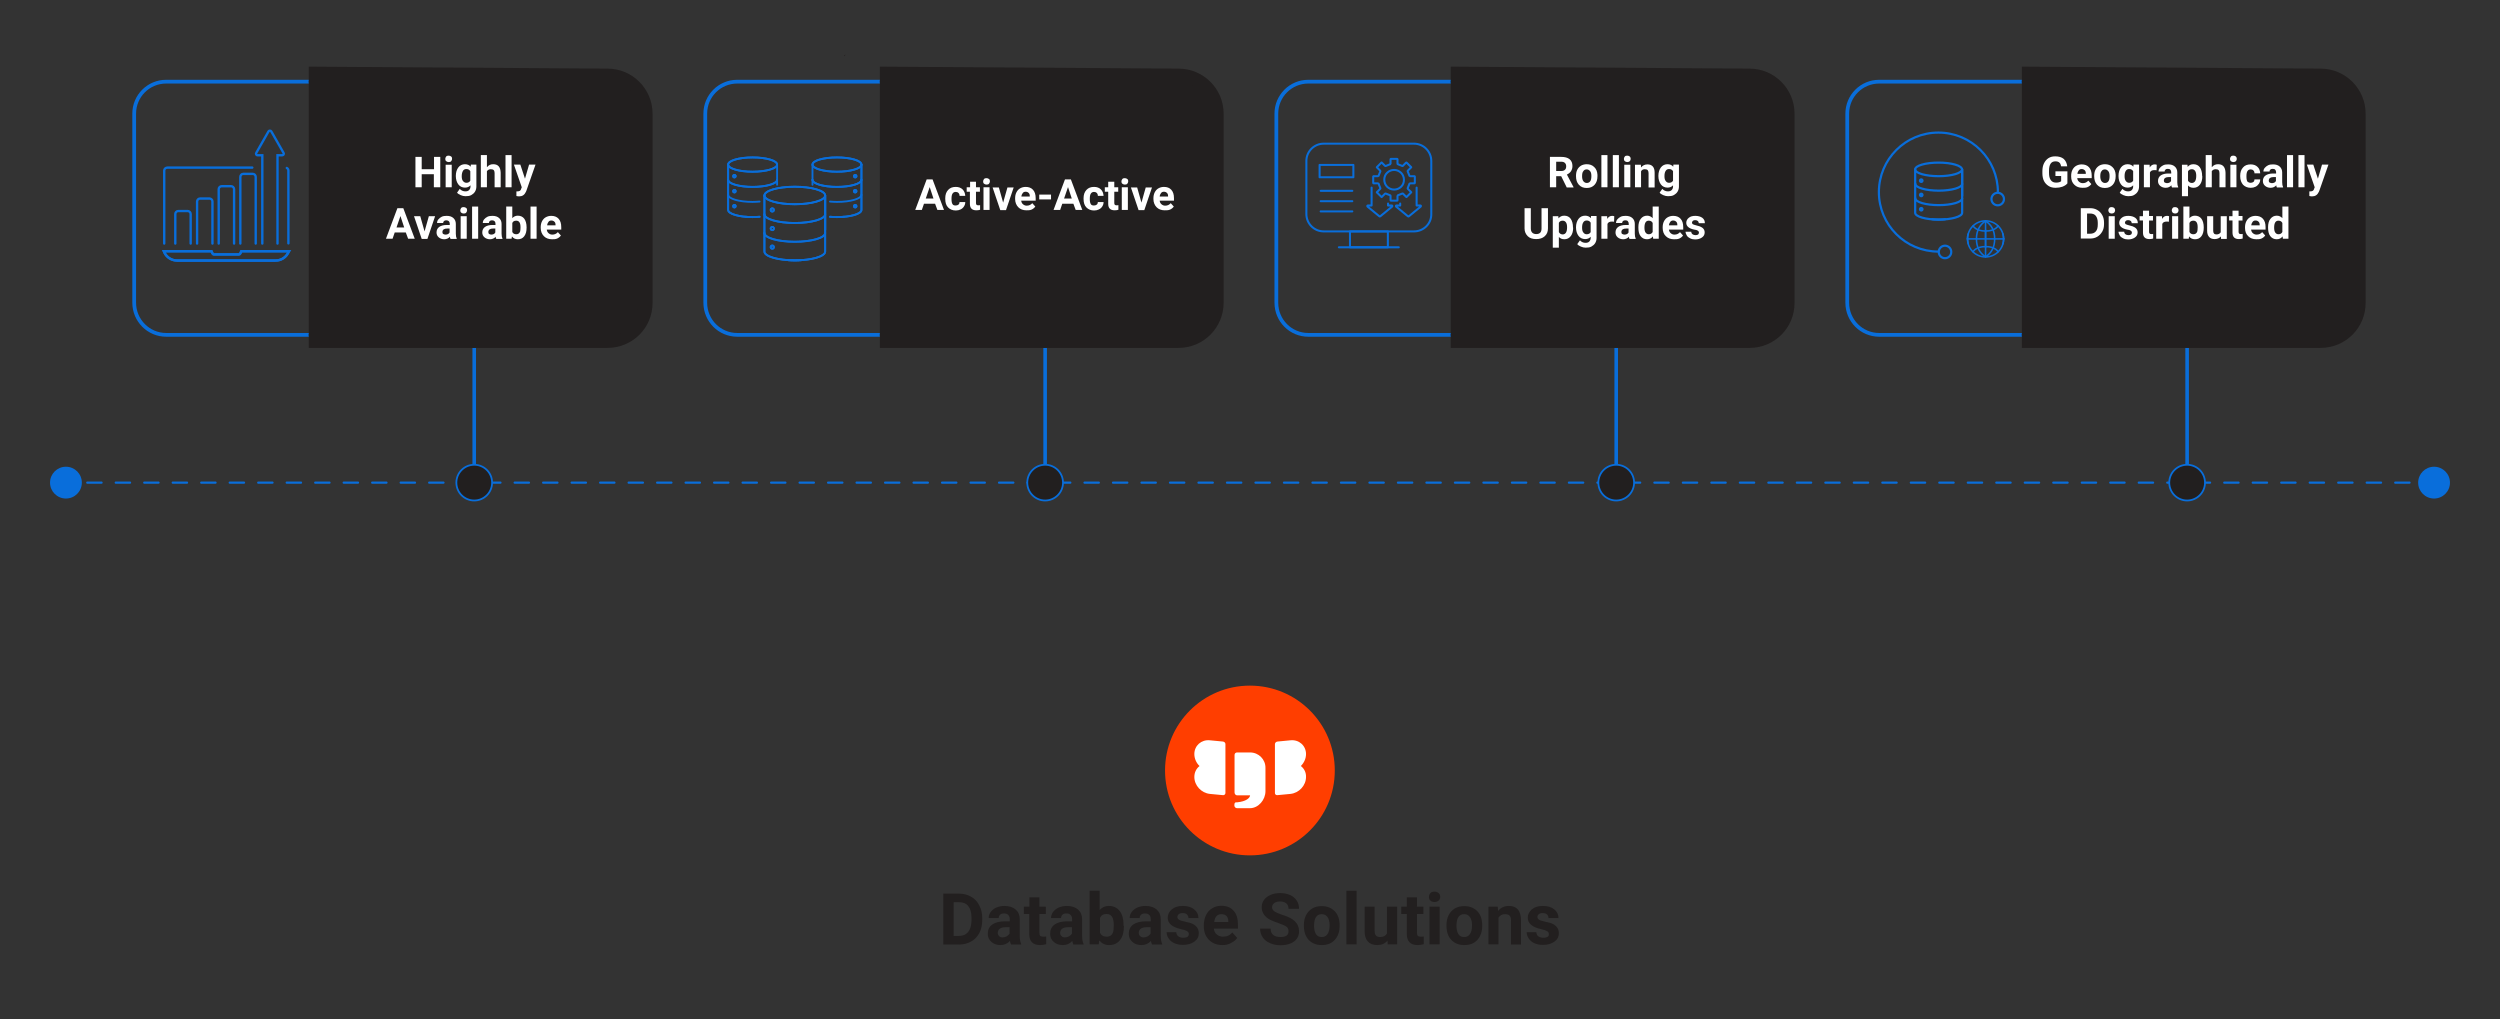 <?xml version="1.0" encoding="utf-8"?>
<!-- Generator: Adobe Illustrator 27.2.0, SVG Export Plug-In . SVG Version: 6.00 Build 0)  -->
<svg version="1.1" id="Layer_1" xmlns="http://www.w3.org/2000/svg" xmlns:xlink="http://www.w3.org/1999/xlink" x="0px" y="0px"
	 viewBox="0 0 1399.1 570.3" style="enable-background:new 0 0 1399.1 570.3;" xml:space="preserve">
<rect x="0" y="0" width="1399.1" height="570.3" fill="#333333" stroke="none"/>
<style type="text/css">
	.st0{fill:none;stroke:#096EDB;stroke-width:2;stroke-miterlimit:10;}
	.st1{fill:none;stroke:#096EDB;stroke-width:2.1;stroke-miterlimit:10;}
	.st2{fill:#221F1F;}
	
		.st3{fill:none;stroke:#096EDB;stroke-width:1.26;stroke-linecap:round;stroke-linejoin:round;stroke-miterlimit:10;stroke-dasharray:7.973,7.973;}
	.st4{fill:#096EDB;}
	.st5{fill:#FF3E00;}
	.st6{fill:#FFFFFF;}
	.st7{fill:#221F1F;stroke:#096EDB;stroke-miterlimit:10;}
	.st8{fill:none;stroke:#221F1F;stroke-width:1.05;stroke-miterlimit:10;}
	.st9{fill:none;stroke:#096EDB;stroke-width:1.14;stroke-linecap:round;stroke-linejoin:round;stroke-miterlimit:10;}
	.st10{fill:none;stroke:#096EDB;stroke-width:1.323;stroke-linecap:round;stroke-miterlimit:10;}
	.st11{fill:none;stroke:#096EDB;stroke-width:1.234;stroke-linecap:round;stroke-linejoin:round;stroke-miterlimit:10;}
	.st12{fill:none;stroke:#096EDB;stroke-width:0.877;stroke-linecap:round;stroke-linejoin:round;stroke-miterlimit:10;}
	.st13{fill:none;stroke:#096EDB;stroke-width:1.051;stroke-linecap:round;stroke-linejoin:round;stroke-miterlimit:10;}
	.st14{fill:none;stroke:#221F1F;stroke-miterlimit:10;}
</style>
<g>
	<line class="st0" x1="265.4" y1="266.3" x2="265.4" y2="194.7"/>
	<line class="st0" x1="584.9" y1="266.3" x2="584.9" y2="194.7"/>
	<line class="st0" x1="904.5" y1="266.3" x2="904.5" y2="194.7"/>
	<line class="st0" x1="1224" y1="266.3" x2="1224" y2="194.7"/>
	<path class="st1" d="M732.2,187.4h247c9.9,0,17.9-8,17.9-17.9V63.6c0-9.9-8-17.9-17.9-17.9h-247c-9.9,0-17.9,8-17.9,17.9v105.8
		C714.3,179.4,722.3,187.4,732.2,187.4z"/>
	<path class="st1" d="M93,187.4h247c9.9,0,17.9-8,17.9-17.9V63.6c0-9.9-8-17.9-17.9-17.9H93c-9.9,0-17.9,8-17.9,17.9v105.8
		C75.1,179.4,83.2,187.4,93,187.4z"/>
	<path class="st1" d="M1051.7,187.4h247c9.9,0,17.9-8,17.9-17.9V63.6c0-9.9-8-17.9-17.9-17.9h-247c-9.9,0-17.9,8-17.9,17.9v105.8
		C1033.8,179.4,1041.8,187.4,1051.7,187.4z"/>
	<path class="st1" d="M412.6,187.4h247c9.9,0,17.9-8,17.9-17.9V63.6c0-9.9-8-17.9-17.9-17.9h-247c-9.9,0-17.9,8-17.9,17.9v105.8
		C394.7,179.4,402.7,187.4,412.6,187.4z"/>
	<g>
		<path class="st2" d="M527.9,528.5v-28.4h8.8c2.5,0,4.7,0.6,6.7,1.7c2,1.1,3.5,2.7,4.6,4.8c1.1,2.1,1.7,4.4,1.7,7.1v1.3
			c0,2.6-0.5,5-1.6,7.1c-1.1,2.1-2.6,3.7-4.6,4.8c-2,1.1-4.2,1.7-6.7,1.7H527.9z M533.7,504.8v19h2.8c2.3,0,4-0.7,5.3-2.2
			c1.2-1.5,1.8-3.6,1.9-6.4v-1.5c0-2.9-0.6-5.1-1.8-6.6c-1.2-1.5-2.9-2.2-5.3-2.2H533.7z"/>
		<path class="st2" d="M565.8,528.5c-0.3-0.5-0.4-1.1-0.6-1.9c-1.4,1.5-3.1,2.3-5.3,2.3c-2.1,0-3.8-0.6-5.1-1.8
			c-1.4-1.2-2-2.7-2-4.5c0-2.2,0.8-4,2.5-5.2c1.7-1.2,4.1-1.8,7.2-1.8h2.6v-1.2c0-1-0.3-1.8-0.8-2.3c-0.5-0.6-1.3-0.9-2.4-0.9
			c-1,0-1.7,0.2-2.2,0.7c-0.5,0.5-0.8,1.1-0.8,1.9h-5.6c0-1.2,0.4-2.4,1.1-3.4c0.8-1,1.8-1.9,3.2-2.5c1.4-0.6,2.9-0.9,4.6-0.9
			c2.6,0,4.7,0.7,6.2,2c1.5,1.3,2.3,3.1,2.3,5.5v9.2c0,2,0.3,3.5,0.8,4.6v0.3H565.8z M561.1,524.6c0.8,0,1.6-0.2,2.3-0.6
			s1.2-0.9,1.6-1.5v-3.6h-2.1c-2.8,0-4.3,1-4.5,2.9l0,0.3c0,0.7,0.2,1.3,0.7,1.7C559.5,524.4,560.2,524.6,561.1,524.6z"/>
		<path class="st2" d="M581.7,502.2v5.2h3.6v4.1h-3.6v10.5c0,0.8,0.1,1.3,0.4,1.7c0.3,0.3,0.9,0.5,1.7,0.5c0.6,0,1.2,0,1.7-0.1v4.3
			c-1.1,0.3-2.2,0.5-3.4,0.5c-4,0-6-2-6.1-6v-11.4H573v-4.1h3.1v-5.2H581.7z"/>
		<path class="st2" d="M600.7,528.5c-0.3-0.5-0.4-1.1-0.6-1.9c-1.4,1.5-3.1,2.3-5.3,2.3c-2.1,0-3.8-0.6-5.1-1.8
			c-1.4-1.2-2-2.7-2-4.5c0-2.2,0.8-4,2.5-5.2c1.7-1.2,4.1-1.8,7.2-1.8h2.6v-1.2c0-1-0.3-1.8-0.8-2.3c-0.5-0.6-1.3-0.9-2.4-0.9
			c-1,0-1.7,0.2-2.2,0.7c-0.5,0.5-0.8,1.1-0.8,1.9h-5.6c0-1.2,0.4-2.4,1.1-3.4c0.8-1,1.8-1.9,3.2-2.5c1.4-0.6,2.9-0.9,4.6-0.9
			c2.6,0,4.7,0.7,6.2,2c1.5,1.3,2.3,3.1,2.3,5.5v9.2c0,2,0.3,3.5,0.8,4.6v0.3H600.7z M596,524.6c0.8,0,1.6-0.2,2.3-0.6
			s1.2-0.9,1.6-1.5v-3.6h-2.1c-2.8,0-4.3,1-4.5,2.9l0,0.3c0,0.7,0.2,1.3,0.7,1.7C594.5,524.4,595.2,524.6,596,524.6z"/>
		<path class="st2" d="M629,518.2c0,3.4-0.7,6-2.2,7.9s-3.5,2.8-6.1,2.8c-2.3,0-4.1-0.9-5.5-2.6l-0.3,2.2h-5.1v-30h5.6v10.8
			c1.3-1.5,3-2.3,5.1-2.3c2.6,0,4.6,0.9,6.1,2.8s2.2,4.6,2.2,8V518.2z M623.3,517.7c0-2.1-0.3-3.7-1-4.7c-0.7-1-1.7-1.5-3-1.5
			c-1.8,0-3,0.7-3.7,2.2v8.3c0.7,1.5,1.9,2.2,3.8,2.2c1.8,0,3-0.9,3.6-2.7C623.2,520.8,623.3,519.5,623.3,517.7z"/>
		<path class="st2" d="M644.7,528.5c-0.3-0.5-0.4-1.1-0.6-1.9c-1.4,1.5-3.1,2.3-5.3,2.3c-2.1,0-3.8-0.6-5.1-1.8
			c-1.4-1.2-2-2.7-2-4.5c0-2.2,0.8-4,2.5-5.2c1.7-1.2,4.1-1.8,7.2-1.8h2.6v-1.2c0-1-0.3-1.8-0.8-2.3c-0.5-0.6-1.3-0.9-2.4-0.9
			c-1,0-1.7,0.2-2.2,0.7c-0.5,0.5-0.8,1.1-0.8,1.9h-5.6c0-1.2,0.4-2.4,1.1-3.4c0.8-1,1.8-1.9,3.2-2.5c1.4-0.6,2.9-0.9,4.6-0.9
			c2.6,0,4.7,0.7,6.2,2c1.5,1.3,2.3,3.1,2.3,5.5v9.2c0,2,0.3,3.5,0.8,4.6v0.3H644.7z M640,524.6c0.8,0,1.6-0.2,2.3-0.6
			s1.2-0.9,1.6-1.5v-3.6h-2.1c-2.8,0-4.3,1-4.5,2.9l0,0.3c0,0.7,0.2,1.3,0.7,1.7C638.5,524.4,639.1,524.6,640,524.6z"/>
		<path class="st2" d="M665.3,522.7c0-0.7-0.3-1.2-1-1.6c-0.7-0.4-1.8-0.8-3.3-1.1c-5-1.1-7.5-3.2-7.5-6.4c0-1.9,0.8-3.4,2.3-4.7
			c1.6-1.3,3.6-1.9,6.1-1.9c2.7,0,4.8,0.6,6.4,1.9c1.6,1.3,2.4,2.9,2.4,4.9h-5.6c0-0.8-0.3-1.5-0.8-2c-0.5-0.5-1.3-0.8-2.4-0.8
			c-1,0-1.7,0.2-2.2,0.6c-0.5,0.4-0.8,1-0.8,1.6c0,0.6,0.3,1.1,0.9,1.5c0.6,0.4,1.6,0.7,3,1c1.4,0.3,2.6,0.6,3.6,0.9
			c3,1.1,4.5,3,4.5,5.7c0,1.9-0.8,3.5-2.5,4.7c-1.7,1.2-3.8,1.8-6.4,1.8c-1.8,0-3.3-0.3-4.7-0.9c-1.4-0.6-2.5-1.5-3.2-2.6
			c-0.8-1.1-1.2-2.3-1.2-3.6h5.4c0.1,1,0.4,1.8,1.1,2.3c0.7,0.5,1.6,0.8,2.8,0.8c1.1,0,1.9-0.2,2.5-0.6
			C665,523.9,665.3,523.4,665.3,522.7z"/>
		<path class="st2" d="M684.2,528.9c-3.1,0-5.6-0.9-7.6-2.9c-1.9-1.9-2.9-4.4-2.9-7.6v-0.5c0-2.1,0.4-4,1.2-5.7c0.8-1.7,2-3,3.5-3.9
			c1.5-0.9,3.2-1.4,5.1-1.4c2.9,0,5.2,0.9,6.8,2.7c1.7,1.8,2.5,4.4,2.5,7.8v2.3h-13.5c0.2,1.4,0.7,2.5,1.7,3.3
			c0.9,0.8,2.1,1.2,3.5,1.2c2.2,0,3.9-0.8,5.1-2.4l2.8,3.1c-0.8,1.2-2,2.1-3.4,2.8C687.5,528.6,685.9,528.9,684.2,528.9z
			 M683.5,511.6c-1.1,0-2,0.4-2.7,1.1c-0.7,0.8-1.1,1.8-1.3,3.3h7.9v-0.5c0-1.3-0.4-2.2-1-2.9C685.6,511.9,684.7,511.6,683.5,511.6z
			"/>
		<path class="st2" d="M721.1,521.1c0-1.1-0.4-2-1.2-2.5c-0.8-0.6-2.2-1.2-4.2-1.9c-2-0.7-3.6-1.3-4.8-1.9c-3.2-1.7-4.8-4.1-4.8-7.1
			c0-1.5,0.4-2.9,1.3-4.1c0.9-1.2,2.1-2.1,3.7-2.8c1.6-0.7,3.4-1,5.5-1c2,0,3.8,0.4,5.4,1.1c1.6,0.7,2.8,1.8,3.7,3.1
			c0.9,1.3,1.3,2.9,1.3,4.6h-5.9c0-1.3-0.4-2.3-1.2-3s-2-1.1-3.5-1.1c-1.4,0-2.5,0.3-3.3,0.9s-1.2,1.4-1.2,2.4
			c0,0.9,0.5,1.7,1.4,2.3s2.3,1.2,4.1,1.8c3.3,1,5.8,2.2,7.3,3.7s2.3,3.3,2.3,5.5c0,2.5-0.9,4.4-2.8,5.8c-1.9,1.4-4.4,2.1-7.5,2.1
			c-2.2,0-4.2-0.4-6-1.2s-3.2-1.9-4.1-3.3c-0.9-1.4-1.4-3-1.4-4.8h5.9c0,3.1,1.9,4.7,5.6,4.7c1.4,0,2.5-0.3,3.3-0.8
			S721.1,522.1,721.1,521.1z"/>
		<path class="st2" d="M729.7,517.8c0-2.1,0.4-4,1.2-5.6s2-2.9,3.5-3.8s3.3-1.3,5.3-1.3c2.9,0,5.2,0.9,7,2.6c1.8,1.7,2.8,4.1,3,7.1
			l0,1.4c0,3.2-0.9,5.8-2.7,7.8c-1.8,2-4.2,2.9-7.3,2.9s-5.5-1-7.3-2.9s-2.7-4.6-2.7-8V517.8z M735.4,518.2c0,2,0.4,3.5,1.1,4.6
			s1.8,1.6,3.2,1.6c1.4,0,2.4-0.5,3.2-1.6s1.2-2.7,1.2-5c0-2-0.4-3.5-1.2-4.6c-0.8-1.1-1.8-1.6-3.2-1.6c-1.4,0-2.4,0.5-3.2,1.6
			C735.8,514.2,735.4,515.9,735.4,518.2z"/>
		<path class="st2" d="M759.2,528.5h-5.7v-30h5.7V528.5z"/>
		<path class="st2" d="M776.5,526.4c-1.4,1.7-3.3,2.5-5.8,2.5c-2.3,0-4-0.7-5.2-2c-1.2-1.3-1.8-3.2-1.8-5.7v-13.8h5.6v13.7
			c0,2.2,1,3.3,3,3.3c1.9,0,3.2-0.7,3.9-2v-15h5.7v21.1h-5.3L776.5,526.4z"/>
		<path class="st2" d="M793,502.2v5.2h3.6v4.1H793v10.5c0,0.8,0.1,1.3,0.4,1.7c0.3,0.3,0.9,0.5,1.7,0.5c0.6,0,1.2,0,1.7-0.1v4.3
			c-1.1,0.3-2.2,0.5-3.4,0.5c-4,0-6-2-6.1-6v-11.4h-3.1v-4.1h3.1v-5.2H793z"/>
		<path class="st2" d="M799.7,501.9c0-0.8,0.3-1.5,0.8-2.1s1.3-0.8,2.3-0.8c1,0,1.7,0.3,2.3,0.8s0.9,1.2,0.9,2.1
			c0,0.9-0.3,1.6-0.9,2.1s-1.3,0.8-2.3,0.8s-1.7-0.3-2.3-0.8S799.7,502.8,799.7,501.9z M805.7,528.5H800v-21.1h5.7V528.5z"/>
		<path class="st2" d="M809.5,517.8c0-2.1,0.4-4,1.2-5.6s2-2.9,3.5-3.8s3.3-1.3,5.3-1.3c2.9,0,5.2,0.9,7,2.6c1.8,1.7,2.8,4.1,3,7.1
			l0,1.4c0,3.2-0.9,5.8-2.7,7.8c-1.8,2-4.2,2.9-7.3,2.9s-5.5-1-7.3-2.9s-2.7-4.6-2.7-8V517.8z M815.1,518.2c0,2,0.4,3.5,1.1,4.6
			s1.8,1.6,3.2,1.6c1.4,0,2.4-0.5,3.2-1.6s1.2-2.7,1.2-5c0-2-0.4-3.5-1.2-4.6c-0.8-1.1-1.8-1.6-3.2-1.6c-1.4,0-2.4,0.5-3.2,1.6
			C815.5,514.2,815.1,515.9,815.1,518.2z"/>
		<path class="st2" d="M838.2,507.4l0.2,2.4c1.5-1.9,3.5-2.8,6.1-2.8c2.2,0,3.9,0.7,5,2c1.1,1.3,1.7,3.3,1.7,5.9v13.7h-5.6V515
			c0-1.2-0.3-2.1-0.8-2.6c-0.5-0.5-1.4-0.8-2.6-0.8c-1.6,0-2.8,0.7-3.6,2v14.9h-5.6v-21.1H838.2z"/>
		<path class="st2" d="M866.8,522.7c0-0.7-0.3-1.2-1-1.6c-0.7-0.4-1.8-0.8-3.3-1.1c-5-1.1-7.5-3.2-7.5-6.4c0-1.9,0.8-3.4,2.3-4.7
			c1.6-1.3,3.6-1.9,6.1-1.9c2.7,0,4.8,0.6,6.4,1.9c1.6,1.3,2.4,2.9,2.4,4.9h-5.6c0-0.8-0.3-1.5-0.8-2s-1.3-0.8-2.4-0.8
			c-1,0-1.7,0.2-2.2,0.6s-0.8,1-0.8,1.6c0,0.6,0.3,1.1,0.9,1.5c0.6,0.4,1.6,0.7,3,1c1.4,0.3,2.6,0.6,3.6,0.9c3,1.1,4.5,3,4.5,5.7
			c0,1.9-0.8,3.5-2.5,4.7s-3.8,1.8-6.4,1.8c-1.8,0-3.3-0.3-4.7-0.9c-1.4-0.6-2.5-1.5-3.2-2.6c-0.8-1.1-1.2-2.3-1.2-3.6h5.4
			c0.1,1,0.4,1.8,1.1,2.3c0.7,0.5,1.6,0.8,2.8,0.8c1.1,0,1.9-0.2,2.5-0.6S866.8,523.4,866.8,522.7z"/>
	</g>
	<line class="st3" x1="32.9" y1="270.1" x2="1366.2" y2="270.1"/>
	<g>
		<circle class="st4" cx="36.9" cy="270.1" r="8.9"/>
		<circle class="st4" cx="36.9" cy="270.1" r="6.8"/>
	</g>
	<g>
		<circle class="st4" cx="1362.2" cy="270.1" r="8.9"/>
		<circle class="st4" cx="1362.2" cy="270.1" r="6.8"/>
	</g>
	<g>
		<circle class="st5" cx="699.5" cy="431.2" r="47.5"/>
		<path class="st6" d="M728,428.7c1.8-1.8,2.9-4.2,2.9-6.7c0-4.7-3.9-8.2-8.7-7.7l-7.3,0.7c-0.8,0.1-1.4,0.7-1.4,1.5v27.3
			c0,0.7,0.5,1.2,1.2,1.2c0.1,0,0.1,0,0.2,0l7.3-0.7c4.8-0.5,8.7-4.7,8.7-9.5l0,0C731,432.4,729.9,430.1,728,428.7z"/>
		<path class="st6" d="M684.4,415l-7.3-0.7c-4.8-0.5-8.7,3-8.7,7.7c0,2.5,1.1,5,2.9,6.7c-1.9,1.5-2.9,3.7-2.9,6.1l0,0
			c0,4.8,3.9,9,8.7,9.5l7.3,0.7c0.7,0.1,1.3-0.4,1.4-1.1c0-0.1,0-0.1,0-0.2v-27.3C685.8,415.7,685.2,415.1,684.4,415z"/>
		<path class="st6" d="M699.6,421.1h-7.3c-0.8,0-1.4,0.6-1.4,1.4l0,0v21c0,0.8,0.6,1.6,1.4,1.6h7.3c-0.1,1.5-2.2,3.4-7.1,3.9l-0.6,0
			c-0.3,0-1.1,0-1.1,1.4v0.4c0,0.8,0.6,1.4,1.4,1.5h7.3c4.8,0,8.7-4.7,8.7-9.5v-13C708.3,425,704.4,421.1,699.6,421.1
			C699.6,421.1,699.6,421.1,699.6,421.1z"/>
	</g>
	<circle class="st7" cx="904.5" cy="270.1" r="10"/>
	<circle class="st7" cx="584.9" cy="270.1" r="10"/>
	<circle class="st7" cx="265.4" cy="270.1" r="10"/>
	<path class="st2" d="M979.2,194.7H811.9V37.3l167.2,1.1c13.9,0,25.2,11.3,25.2,25.2v105.8C1004.4,183.4,993.1,194.7,979.2,194.7z"
		/>
	<path class="st8" d="M811.9,187.4h167.2c9.9,0,17.9-8,17.9-17.9V63.6c0-9.9-8-17.9-17.9-17.9H811.9"/>
	<g>
		<path class="st6" d="M873.7,98.6h-2.8v6.2h-3.5V87.8h6.3c2,0,3.6,0.4,4.7,1.3c1.1,0.9,1.6,2.2,1.6,3.8c0,1.2-0.3,2.1-0.8,2.9
			s-1.3,1.4-2.3,1.9l3.7,7v0.2h-3.8L873.7,98.6z M870.9,95.7h2.8c0.9,0,1.6-0.2,2.1-0.7c0.5-0.4,0.7-1.1,0.7-1.9
			c0-0.8-0.2-1.4-0.7-1.9s-1.2-0.7-2.1-0.7h-2.8V95.7z"/>
		<path class="st6" d="M882,98.4c0-1.3,0.2-2.4,0.7-3.4c0.5-1,1.2-1.7,2.1-2.3c0.9-0.5,2-0.8,3.2-0.8c1.7,0,3.1,0.5,4.2,1.6
			c1.1,1,1.7,2.5,1.8,4.3l0,0.9c0,1.9-0.5,3.5-1.6,4.7c-1.1,1.2-2.5,1.8-4.4,1.8s-3.3-0.6-4.4-1.8s-1.6-2.8-1.6-4.8V98.4z
			 M885.4,98.6c0,1.2,0.2,2.1,0.7,2.8c0.5,0.6,1.1,1,1.9,1c0.8,0,1.5-0.3,1.9-0.9c0.5-0.6,0.7-1.6,0.7-3c0-1.2-0.2-2.1-0.7-2.7
			c-0.5-0.6-1.1-1-1.9-1c-0.8,0-1.5,0.3-1.9,1C885.6,96.3,885.4,97.3,885.4,98.6z"/>
		<path class="st6" d="M899.6,104.8h-3.4v-18h3.4V104.8z"/>
		<path class="st6" d="M906,104.8h-3.4v-18h3.4V104.8z"/>
		<path class="st6" d="M908.8,88.9c0-0.5,0.2-0.9,0.5-1.3s0.8-0.5,1.4-0.5c0.6,0,1,0.2,1.4,0.5c0.3,0.3,0.5,0.7,0.5,1.3
			c0,0.5-0.2,0.9-0.5,1.3c-0.3,0.3-0.8,0.5-1.4,0.5c-0.6,0-1-0.2-1.4-0.5C908.9,89.8,908.8,89.4,908.8,88.9z M912.4,104.8H909V92.2
			h3.4V104.8z"/>
		<path class="st6" d="M918.3,92.2l0.1,1.5c0.9-1.1,2.1-1.7,3.6-1.7c1.3,0,2.3,0.4,3,1.2s1,2,1,3.5v8.2h-3.4v-8.1
			c0-0.7-0.2-1.2-0.5-1.6c-0.3-0.3-0.8-0.5-1.6-0.5c-1,0-1.7,0.4-2.1,1.2v8.9h-3.4V92.2H918.3z"/>
		<path class="st6" d="M928.1,98.4c0-1.9,0.5-3.5,1.4-4.7s2.2-1.8,3.7-1.8c1.4,0,2.5,0.5,3.2,1.4l0.1-1.2h3.1v12.3
			c0,1.1-0.3,2.1-0.8,2.9s-1.2,1.4-2.1,1.9s-2,0.6-3.2,0.6c-0.9,0-1.8-0.2-2.7-0.6c-0.9-0.4-1.6-0.8-2-1.4l1.5-2.1
			c0.8,0.9,1.9,1.4,3.1,1.4c0.9,0,1.6-0.2,2.1-0.7c0.5-0.5,0.8-1.2,0.8-2v-0.7c-0.8,0.9-1.8,1.3-3.1,1.3c-1.5,0-2.8-0.6-3.7-1.8
			c-0.9-1.2-1.4-2.8-1.4-4.7V98.4z M931.5,98.6c0,1.2,0.2,2.1,0.7,2.7c0.5,0.7,1.1,1,1.9,1c1,0,1.8-0.4,2.2-1.2v-5.3
			c-0.5-0.8-1.2-1.2-2.2-1.2c-0.8,0-1.5,0.3-1.9,1C931.7,96.3,931.5,97.3,931.5,98.6z"/>
		<path class="st6" d="M866.3,116.6v11.2c0,1.9-0.6,3.3-1.8,4.4c-1.2,1.1-2.8,1.6-4.8,1.6c-2,0-3.6-0.5-4.7-1.6s-1.8-2.5-1.8-4.3
			v-11.4h3.5v11.3c0,1.1,0.3,1.9,0.8,2.4c0.5,0.5,1.3,0.8,2.2,0.8c2,0,3-1,3-3.1v-11.4H866.3z"/>
		<path class="st6" d="M880.4,127.4c0,2-0.4,3.5-1.3,4.7c-0.9,1.2-2.1,1.8-3.6,1.8c-1.3,0-2.3-0.4-3.1-1.3v6H869V121h3.1l0.1,1.2
			c0.8-1,1.9-1.5,3.2-1.5c1.6,0,2.8,0.6,3.6,1.7s1.3,2.8,1.3,4.8V127.4z M877,127.2c0-1.2-0.2-2.1-0.6-2.7c-0.4-0.6-1-1-1.8-1
			c-1.1,0-1.8,0.4-2.2,1.2v5.2c0.4,0.8,1.2,1.3,2.2,1.3C876.2,131.1,877,129.8,877,127.2z"/>
		<path class="st6" d="M882,127.2c0-1.9,0.5-3.5,1.4-4.7s2.2-1.8,3.7-1.8c1.4,0,2.5,0.5,3.2,1.4l0.1-1.2h3.1v12.3
			c0,1.1-0.3,2.1-0.8,2.9s-1.2,1.4-2.1,1.9s-2,0.6-3.2,0.6c-0.9,0-1.8-0.2-2.7-0.6c-0.9-0.4-1.6-0.8-2-1.4l1.5-2.1
			c0.8,0.9,1.9,1.4,3.1,1.4c0.9,0,1.6-0.2,2.1-0.7c0.5-0.5,0.8-1.2,0.8-2v-0.7c-0.8,0.9-1.8,1.3-3.1,1.3c-1.5,0-2.8-0.6-3.7-1.8
			c-0.9-1.2-1.4-2.8-1.4-4.7V127.2z M885.4,127.4c0,1.2,0.2,2.1,0.7,2.7c0.5,0.7,1.1,1,1.9,1c1,0,1.8-0.4,2.2-1.2v-5.3
			c-0.5-0.8-1.2-1.2-2.2-1.2c-0.8,0-1.5,0.3-1.9,1C885.6,125.1,885.4,126.1,885.4,127.4z"/>
		<path class="st6" d="M903.3,124.1c-0.5-0.1-0.9-0.1-1.2-0.1c-1.3,0-2.1,0.4-2.5,1.3v8.3h-3.4V121h3.2l0.1,1.5
			c0.7-1.2,1.6-1.7,2.8-1.7c0.4,0,0.7,0.1,1.1,0.2L903.3,124.1z"/>
		<path class="st6" d="M911.9,133.6c-0.2-0.3-0.3-0.7-0.3-1.1c-0.8,0.9-1.9,1.4-3.2,1.4c-1.2,0-2.3-0.4-3.1-1.1
			c-0.8-0.7-1.2-1.6-1.2-2.7c0-1.3,0.5-2.4,1.5-3.1s2.4-1.1,4.3-1.1h1.6v-0.7c0-0.6-0.2-1.1-0.5-1.4c-0.3-0.4-0.8-0.5-1.4-0.5
			c-0.6,0-1,0.1-1.3,0.4c-0.3,0.3-0.5,0.6-0.5,1.1h-3.4c0-0.7,0.2-1.4,0.7-2c0.5-0.6,1.1-1.1,1.9-1.5c0.8-0.4,1.8-0.5,2.8-0.5
			c1.6,0,2.8,0.4,3.7,1.2c0.9,0.8,1.4,1.9,1.4,3.3v5.5c0,1.2,0.2,2.1,0.5,2.7v0.2H911.9z M909.1,131.3c0.5,0,1-0.1,1.4-0.3
			s0.7-0.5,0.9-0.9v-2.2h-1.3c-1.7,0-2.6,0.6-2.7,1.8l0,0.2c0,0.4,0.1,0.8,0.4,1C908.2,131.1,908.6,131.3,909.1,131.3z"/>
		<path class="st6" d="M916.9,127.2c0-2,0.4-3.6,1.3-4.7c0.9-1.2,2.1-1.8,3.6-1.8c1.2,0,2.3,0.5,3.1,1.4v-6.5h3.4v18h-3.1l-0.2-1.3
			c-0.8,1.1-1.9,1.6-3.3,1.6c-1.5,0-2.7-0.6-3.6-1.8S916.9,129.3,916.9,127.2z M920.3,127.4c0,1.2,0.2,2.1,0.6,2.7
			c0.4,0.6,1,1,1.8,1c1,0,1.8-0.4,2.2-1.3v-5c-0.4-0.9-1.2-1.3-2.2-1.3C921.1,123.5,920.3,124.8,920.3,127.4z"/>
		<path class="st6" d="M936.8,133.9c-1.9,0-3.4-0.6-4.5-1.7c-1.2-1.1-1.8-2.7-1.8-4.6v-0.3c0-1.3,0.2-2.4,0.7-3.4s1.2-1.8,2.1-2.3
			s1.9-0.8,3.1-0.8c1.7,0,3.1,0.5,4.1,1.6s1.5,2.6,1.5,4.7v1.4H934c0.1,0.8,0.4,1.5,1,2s1.2,0.8,2.1,0.8c1.3,0,2.3-0.5,3.1-1.4
			l1.7,1.9c-0.5,0.7-1.2,1.3-2.1,1.7S937.9,133.9,936.8,133.9z M936.4,123.4c-0.7,0-1.2,0.2-1.6,0.7c-0.4,0.5-0.7,1.1-0.8,2h4.7
			v-0.3c0-0.8-0.2-1.3-0.6-1.7C937.7,123.7,937.1,123.4,936.4,123.4z"/>
		<path class="st6" d="M950.8,130.1c0-0.4-0.2-0.7-0.6-1s-1.1-0.5-2-0.6c-3-0.6-4.5-1.9-4.5-3.8c0-1.1,0.5-2.1,1.4-2.8
			c0.9-0.8,2.2-1.1,3.7-1.1c1.6,0,2.9,0.4,3.9,1.1c1,0.8,1.4,1.7,1.4,3h-3.4c0-0.5-0.2-0.9-0.5-1.2c-0.3-0.3-0.8-0.5-1.5-0.5
			c-0.6,0-1,0.1-1.3,0.4c-0.3,0.3-0.5,0.6-0.5,1c0,0.4,0.2,0.7,0.5,0.9c0.4,0.2,1,0.4,1.8,0.6s1.6,0.4,2.1,0.6
			c1.8,0.7,2.7,1.8,2.7,3.4c0,1.2-0.5,2.1-1.5,2.8c-1,0.7-2.3,1.1-3.8,1.1c-1.1,0-2-0.2-2.8-0.6c-0.8-0.4-1.5-0.9-1.9-1.6
			s-0.7-1.4-0.7-2.1h3.2c0,0.6,0.3,1.1,0.7,1.4c0.4,0.3,1,0.5,1.7,0.5c0.6,0,1.1-0.1,1.5-0.4C950.7,130.8,950.8,130.5,950.8,130.1z"
			/>
	</g>
	<g>
		<path class="st9" d="M792.8,105V115h2.1c0.1,0,0.3,0.1,0.3,0.2c0,0.1,0,0.3-0.1,0.4l-6.7,5.5c-0.1,0.1-0.3,0.1-0.4,0l-6.7-5.5
			c-0.1-0.1-0.1-0.2-0.1-0.4c0-0.1,0.2-0.2,0.3-0.2h2.1v-1.1"/>
		<path class="st9" d="M776.8,113.9v1.1h2.1c0.1,0,0.3,0.1,0.3,0.2c0,0.1,0,0.3-0.1,0.4l-6.7,5.5c-0.1,0.1-0.3,0.1-0.4,0l-6.7-5.5
			c-0.1-0.1-0.1-0.2-0.1-0.4c0-0.1,0.2-0.2,0.3-0.2h2.1V105"/>
		<path class="st9" d="M784.9,92.9c0,0-0.1,0-0.1,0l-2.5-1c-0.1,0-0.2-0.2-0.2-0.3l0-2.5c0-0.1-0.1-0.2-0.2-0.2h-3.5
			c-0.1,0-0.2,0.1-0.2,0.2l0,2.5c0,0.1-0.1,0.2-0.2,0.3l-2.5,1c-0.1,0.1-0.3,0-0.4-0.1l-1.8-1.8c0,0-0.1-0.1-0.1-0.1c0,0,0,0,0,0
			c-0.1,0-0.1,0-0.1,0.1l-2.5,2.5c0,0-0.1,0.1-0.1,0.1c0,0.1,0,0.1,0.1,0.1l1.8,1.8c0.1,0.1,0.1,0.2,0.1,0.4l-1,2.5
			c-0.1,0.1-0.2,0.2-0.3,0.2c0,0,0,0,0,0l-2.5,0c-0.1,0-0.1,0-0.1,0.1c0,0-0.1,0.1-0.1,0.1v3.6c0,0.1,0,0.1,0.1,0.1
			c0,0,0.1,0.1,0.1,0.1c0,0,0,0,0,0l2.5,0c0,0,0,0,0,0c0.1,0,0.2,0.1,0.3,0.2l1,2.5c0.1,0.1,0,0.3-0.1,0.4l-1.8,1.8
			c0,0-0.1,0.1-0.1,0.1c0,0.1,0,0.1,0.1,0.1l2.5,2.5c0,0,0.1,0.1,0.1,0.1c0.1,0,0.1,0,0.1-0.1l1.8-1.8c0.1-0.1,0.2-0.1,0.4-0.1
			l2.5,1c0.1,0,0.2,0.2,0.2,0.3l0,2.5c0,0.1,0.1,0.2,0.2,0.2h3.5c0.1,0,0.2-0.1,0.2-0.2l0-2.5c0-0.1,0.1-0.2,0.2-0.3l2.5-1
			c0.1-0.1,0.3,0,0.4,0.1l1.8,1.8c0,0,0.1,0.1,0.1,0.1c0.1,0,0.1,0,0.1-0.1l2.5-2.5c0,0,0.1-0.1,0.1-0.1c0-0.1,0-0.1-0.1-0.1
			l-1.8-1.8c-0.1-0.1-0.1-0.2-0.1-0.4l1-2.5c0.1-0.1,0.2-0.2,0.3-0.2c0,0,0,0,0,0l2.5,0c0.1,0,0.1,0,0.1-0.1c0,0,0.1-0.1,0.1-0.1
			v-3.6c0-0.1,0-0.1-0.1-0.1c0,0-0.1-0.1-0.1-0.1l-2.5,0c0,0,0,0,0,0c-0.1,0-0.2-0.1-0.3-0.2l-1-2.5c-0.1-0.1,0-0.3,0.1-0.4l1.8-1.8
			c0,0,0.1-0.1,0.1-0.1c0-0.1,0-0.1-0.1-0.1l-2.5-2.5c-0.1-0.1-0.2-0.1-0.3,0l-1.8,1.8C785.1,92.9,785,92.9,784.9,92.9z
			 M768.6,102.9"/>
		<path class="st9" d="M780.2,106.1c1.5,0,2.9-0.6,3.9-1.6c1.1-1,1.6-2.4,1.6-3.9c0-1.5-0.6-2.9-1.6-3.9c-1.1-1-2.4-1.6-3.9-1.6
			c0,0,0,0,0,0c-1.5,0-2.9,0.6-3.9,1.6c-1.1,1-1.6,2.4-1.6,3.9c0,1.5,0.6,2.9,1.6,3.9C777.3,105.5,778.7,106.1,780.2,106.1
			C780.1,106.1,780.2,106.1,780.2,106.1z"/>
		<path class="st9" d="M791.3,129.5h-50.5c-5.4,0-9.7-4.4-9.7-9.7V90.1c0-5.4,4.4-9.7,9.7-9.7h50.5c5.4,0,9.7,4.4,9.7,9.7v29.7
			C801.1,125.2,796.7,129.5,791.3,129.5z"/>
		<rect x="755.5" y="129.5" class="st9" width="21.2" height="8.9"/>
		<line class="st9" x1="782.8" y1="138.4" x2="749.3" y2="138.4"/>
		<rect x="738.5" y="92.3" class="st9" width="18.9" height="6.9"/>
		<line class="st9" x1="739.1" y1="106.8" x2="756.8" y2="106.8"/>
		<line class="st9" x1="739.1" y1="112.6" x2="756.8" y2="112.6"/>
		<line class="st9" x1="739.1" y1="118.3" x2="756.8" y2="118.3"/>
	</g>
	<path class="st2" d="M340,194.7H172.8V37.3L340,38.4c13.9,0,25.2,11.3,25.2,25.2v105.8C365.3,183.4,354,194.7,340,194.7z"/>
	<path class="st8" d="M172.8,187.4H340c9.9,0,17.9-8,17.9-17.9V63.6c0-9.9-8-17.9-17.9-17.9H172.8"/>
	<g>
		<path class="st6" d="M246.3,104.8h-3.5v-7.3H236v7.3h-3.5V87.8h3.5v6.9h6.9v-6.9h3.5V104.8z"/>
		<path class="st6" d="M249.2,88.9c0-0.5,0.2-0.9,0.5-1.3s0.8-0.5,1.4-0.5c0.6,0,1,0.2,1.4,0.5s0.5,0.7,0.5,1.3
			c0,0.5-0.2,0.9-0.5,1.3s-0.8,0.5-1.4,0.5s-1-0.2-1.4-0.5S249.2,89.4,249.2,88.9z M252.8,104.8h-3.4V92.2h3.4V104.8z"/>
		<path class="st6" d="M255.1,98.4c0-1.9,0.5-3.5,1.4-4.7s2.2-1.8,3.7-1.8c1.4,0,2.5,0.5,3.2,1.4l0.1-1.2h3.1v12.3
			c0,1.1-0.3,2.1-0.8,2.9s-1.2,1.4-2.1,1.9s-2,0.6-3.2,0.6c-0.9,0-1.8-0.2-2.7-0.6s-1.6-0.8-2-1.4l1.5-2.1c0.8,0.9,1.9,1.4,3.1,1.4
			c0.9,0,1.6-0.2,2.1-0.7s0.8-1.2,0.8-2v-0.7c-0.8,0.9-1.8,1.3-3.1,1.3c-1.5,0-2.8-0.6-3.7-1.8s-1.4-2.8-1.4-4.7V98.4z M258.4,98.6
			c0,1.2,0.2,2.1,0.7,2.7s1.1,1,1.9,1c1,0,1.8-0.4,2.2-1.2v-5.3c-0.5-0.8-1.2-1.2-2.2-1.2c-0.8,0-1.5,0.3-1.9,1
			S258.4,97.3,258.4,98.6z"/>
		<path class="st6" d="M272.6,93.5c0.9-1.1,2-1.6,3.4-1.6c2.8,0,4.1,1.6,4.2,4.8v8.1h-3.4v-8c0-0.7-0.2-1.3-0.5-1.6
			s-0.8-0.5-1.6-0.5c-1,0-1.7,0.4-2.2,1.1v9h-3.4v-18h3.4V93.5z"/>
		<path class="st6" d="M286.3,104.8h-3.4v-18h3.4V104.8z"/>
		<path class="st6" d="M293.8,100l2.3-7.9h3.6l-5.1,14.6l-0.3,0.7c-0.8,1.7-2,2.5-3.8,2.5c-0.5,0-1-0.1-1.5-0.2v-2.6l0.5,0
			c0.6,0,1.1-0.1,1.4-0.3s0.6-0.5,0.7-1l0.4-1l-4.4-12.7h3.6L293.8,100z"/>
		<path class="st6" d="M227.1,130.1h-6.2l-1.2,3.5H216l6.4-17.1h3.3l6.4,17.1h-3.7L227.1,130.1z M221.9,127.3h4.3l-2.1-6.4
			L221.9,127.3z"/>
		<path class="st6" d="M237.6,129.5l2.4-8.5h3.5l-4.3,12.7h-3.2l-4.3-12.7h3.5L237.6,129.5z"/>
		<path class="st6" d="M252.1,133.6c-0.2-0.3-0.3-0.7-0.3-1.1c-0.8,0.9-1.9,1.4-3.2,1.4c-1.2,0-2.3-0.4-3.1-1.1s-1.2-1.6-1.2-2.7
			c0-1.3,0.5-2.4,1.5-3.1s2.4-1.1,4.3-1.1h1.6v-0.7c0-0.6-0.2-1.1-0.5-1.4s-0.8-0.5-1.4-0.5c-0.6,0-1,0.1-1.3,0.4s-0.5,0.6-0.5,1.1
			h-3.4c0-0.7,0.2-1.4,0.7-2s1.1-1.1,1.9-1.5s1.8-0.5,2.8-0.5c1.6,0,2.8,0.4,3.7,1.2s1.4,1.9,1.4,3.3v5.5c0,1.2,0.2,2.1,0.5,2.7v0.2
			H252.1z M249.3,131.3c0.5,0,1-0.1,1.4-0.3s0.7-0.5,0.9-0.9v-2.2h-1.3c-1.7,0-2.6,0.6-2.7,1.8l0,0.2c0,0.4,0.1,0.8,0.4,1
			S248.8,131.3,249.3,131.3z"/>
		<path class="st6" d="M257.6,117.7c0-0.5,0.2-0.9,0.5-1.3s0.8-0.5,1.4-0.5c0.6,0,1,0.2,1.4,0.5s0.5,0.7,0.5,1.3
			c0,0.5-0.2,0.9-0.5,1.3s-0.8,0.5-1.4,0.5s-1-0.2-1.4-0.5S257.6,118.2,257.6,117.7z M261.2,133.6h-3.4V121h3.4V133.6z"/>
		<path class="st6" d="M267.6,133.6h-3.4v-18h3.4V133.6z"/>
		<path class="st6" d="M277.7,133.6c-0.2-0.3-0.3-0.7-0.3-1.1c-0.8,0.9-1.9,1.4-3.2,1.4c-1.2,0-2.3-0.4-3.1-1.1s-1.2-1.6-1.2-2.7
			c0-1.3,0.5-2.4,1.5-3.1s2.4-1.1,4.3-1.1h1.6v-0.7c0-0.6-0.2-1.1-0.5-1.4s-0.8-0.5-1.4-0.5c-0.6,0-1,0.1-1.3,0.4s-0.5,0.6-0.5,1.1
			h-3.4c0-0.7,0.2-1.4,0.7-2s1.1-1.1,1.9-1.5s1.8-0.5,2.8-0.5c1.6,0,2.8,0.4,3.7,1.2s1.4,1.9,1.4,3.3v5.5c0,1.2,0.2,2.1,0.5,2.7v0.2
			H277.7z M274.9,131.3c0.5,0,1-0.1,1.4-0.3s0.7-0.5,0.9-0.9v-2.2H276c-1.7,0-2.6,0.6-2.7,1.8l0,0.2c0,0.4,0.1,0.8,0.4,1
			S274.4,131.3,274.9,131.3z"/>
		<path class="st6" d="M294.7,127.4c0,2-0.4,3.6-1.3,4.8s-2.1,1.7-3.6,1.7c-1.4,0-2.5-0.5-3.3-1.6l-0.2,1.3h-3v-18h3.4v6.5
			c0.8-0.9,1.8-1.4,3.1-1.4c1.5,0,2.8,0.6,3.6,1.7s1.3,2.7,1.3,4.8V127.4z M291.3,127.2c0-1.3-0.2-2.2-0.6-2.8s-1-0.9-1.8-0.9
			c-1.1,0-1.8,0.4-2.2,1.3v5c0.4,0.9,1.2,1.3,2.2,1.3c1.1,0,1.8-0.5,2.2-1.6C291.2,129,291.3,128.2,291.3,127.2z"/>
		<path class="st6" d="M300.3,133.6h-3.4v-18h3.4V133.6z"/>
		<path class="st6" d="M308.9,133.9c-1.9,0-3.4-0.6-4.5-1.7s-1.8-2.7-1.8-4.6v-0.3c0-1.3,0.2-2.4,0.7-3.4s1.2-1.8,2.1-2.3
			s1.9-0.8,3.1-0.8c1.7,0,3.1,0.5,4.1,1.6s1.5,2.6,1.5,4.7v1.4h-8.1c0.1,0.8,0.4,1.5,1,2s1.2,0.8,2.1,0.8c1.3,0,2.3-0.5,3.1-1.4
			l1.7,1.9c-0.5,0.7-1.2,1.3-2.1,1.7S310,133.9,308.9,133.9z M308.6,123.4c-0.7,0-1.2,0.2-1.6,0.7s-0.7,1.1-0.8,2h4.7v-0.3
			c0-0.8-0.2-1.3-0.6-1.7S309.3,123.4,308.6,123.4z"/>
	</g>
	<g>
		<path class="st10" d="M134.4,141.9c-0.1,0.3-0.4,0.5-0.8,0.5h-13.9c-0.3,0-0.6-0.2-0.8-0.5l-0.6-1.3H91.7l0.4,0.9
			c1.3,2.7,4,4.3,7,4.3h55.2c3,0,5.6-1.7,7-4.3l0.4-0.9H135L134.4,141.9z"/>
		<path class="st10" d="M106.7,136.3v-16.5c0-1-0.8-1.7-1.7-1.7h-5.2c-1,0-1.7,0.8-1.7,1.7v16.5"/>
		<path class="st10" d="M105,119.8"/>
		<g>
			<path class="st10" d="M160.5,94c0.6,0.3,0.9,0.9,0.9,1.5v40.7"/>
			<path class="st10" d="M91.9,136.3V95.5c0-1,0.8-1.7,1.9-1.7h47.4"/>
			<path class="st10" d="M143.1,136.3V99c0-1-0.8-1.7-1.7-1.7h-5.2c-1,0-1.7,0.8-1.7,1.7v37.3"/>
			<path class="st10" d="M131,136.3v-30.4c0-1-0.8-1.7-1.7-1.7h-5.2c-1,0-1.7,0.8-1.7,1.7v30.4"/>
			<path class="st10" d="M118.9,136.3v-23.5c0-1-0.8-1.7-1.7-1.7h-5.2c-1,0-1.7,0.8-1.7,1.7v23.5"/>
			<path class="st10" d="M117.1,112.9"/>
			<path class="st10" d="M155.3,136.3V86.9h2.6c0.3,0,0.6-0.2,0.8-0.4c0.2-0.3,0.2-0.6,0-0.9l-6.9-12.1c-0.3-0.5-1.2-0.5-1.5,0
				l-6.9,12.1c-0.2,0.3-0.2,0.6,0,0.9c0.2,0.3,0.4,0.4,0.8,0.4h2.6v49.4"/>
			<path class="st10" d="M161.2,141.5c-1.3,2.7-4,4.3-7,4.3H99.1c-3,0-5.6-1.7-7-4.3l-0.4-0.9h26.7l0.6,1.3c0.1,0.3,0.4,0.5,0.8,0.5
				h13.9c0.3,0,0.6-0.2,0.8-0.5l0.6-1.3h26.7L161.2,141.5z"/>
		</g>
	</g>
	<path class="st2" d="M1298.7,194.7h-167.2V37.3l167.2,1.1c13.9,0,25.2,11.3,25.2,25.2v105.8C1324,183.4,1312.7,194.7,1298.7,194.7z
		"/>
	<path class="st8" d="M1131.5,187.4h167.2c9.9,0,17.9-8,17.9-17.9V63.6c0-9.9-8-17.9-17.9-17.9h-167.2"/>
	<g>
		<path class="st6" d="M1156.9,102.7c-0.6,0.8-1.5,1.3-2.7,1.8c-1.2,0.4-2.4,0.6-3.8,0.6c-1.5,0-2.8-0.3-3.9-1s-2-1.6-2.6-2.8
			c-0.6-1.2-0.9-2.7-0.9-4.3v-1.2c0-1.7,0.3-3.2,0.9-4.4s1.4-2.2,2.5-2.9c1.1-0.7,2.3-1,3.8-1c2,0,3.6,0.5,4.7,1.4
			c1.1,1,1.8,2.4,2,4.2h-3.4c-0.2-1-0.5-1.7-1-2.1c-0.5-0.5-1.3-0.7-2.2-0.7c-1.2,0-2.1,0.4-2.7,1.3c-0.6,0.9-0.9,2.2-0.9,4v1.1
			c0,1.8,0.3,3.1,1,4.1s1.7,1.4,3,1.4c1.3,0,2.3-0.3,2.8-0.8v-2.9h-3.2v-2.6h6.7V102.7z"/>
		<path class="st6" d="M1165.4,105.1c-1.9,0-3.4-0.6-4.5-1.7c-1.2-1.1-1.8-2.7-1.8-4.6v-0.3c0-1.3,0.2-2.4,0.7-3.4s1.2-1.8,2.1-2.3
			s1.9-0.8,3.1-0.8c1.7,0,3.1,0.5,4.1,1.6s1.5,2.6,1.5,4.7v1.4h-8.1c0.1,0.8,0.4,1.5,1,2s1.2,0.8,2.1,0.8c1.3,0,2.3-0.5,3.1-1.4
			l1.7,1.9c-0.5,0.7-1.2,1.3-2.1,1.7S1166.4,105.1,1165.4,105.1z M1165,94.6c-0.7,0-1.2,0.2-1.6,0.7c-0.4,0.5-0.7,1.1-0.8,2h4.7V97
			c0-0.8-0.2-1.3-0.6-1.7C1166.3,94.9,1165.7,94.6,1165,94.6z"/>
		<path class="st6" d="M1172,98.4c0-1.3,0.2-2.4,0.7-3.4c0.5-1,1.2-1.7,2.1-2.3c0.9-0.5,2-0.8,3.2-0.8c1.7,0,3.1,0.5,4.2,1.6
			c1.1,1,1.7,2.5,1.8,4.3l0,0.9c0,1.9-0.5,3.5-1.6,4.7c-1.1,1.2-2.5,1.8-4.4,1.8s-3.3-0.6-4.4-1.8s-1.6-2.8-1.6-4.8V98.4z
			 M1175.4,98.6c0,1.2,0.2,2.1,0.7,2.8c0.5,0.6,1.1,1,1.9,1c0.8,0,1.5-0.3,1.9-0.9c0.5-0.6,0.7-1.6,0.7-3c0-1.2-0.2-2.1-0.7-2.7
			c-0.5-0.6-1.1-1-1.9-1c-0.8,0-1.5,0.3-1.9,1C1175.6,96.3,1175.4,97.3,1175.4,98.6z"/>
		<path class="st6" d="M1185.6,98.4c0-1.9,0.5-3.5,1.4-4.7s2.2-1.8,3.7-1.8c1.4,0,2.5,0.5,3.2,1.4l0.1-1.2h3.1v12.3
			c0,1.1-0.3,2.1-0.8,2.9s-1.2,1.4-2.1,1.9s-2,0.6-3.2,0.6c-0.9,0-1.8-0.2-2.7-0.6c-0.9-0.4-1.6-0.8-2-1.4l1.5-2.1
			c0.8,0.9,1.9,1.4,3.1,1.4c0.9,0,1.6-0.2,2.1-0.7c0.5-0.5,0.8-1.2,0.8-2v-0.7c-0.8,0.9-1.8,1.3-3.1,1.3c-1.5,0-2.8-0.6-3.7-1.8
			c-0.9-1.2-1.4-2.8-1.4-4.7V98.4z M1189,98.6c0,1.2,0.2,2.1,0.7,2.7c0.5,0.7,1.1,1,1.9,1c1,0,1.8-0.4,2.2-1.2v-5.3
			c-0.5-0.8-1.2-1.2-2.2-1.2c-0.8,0-1.5,0.3-1.9,1C1189.2,96.3,1189,97.3,1189,98.6z"/>
		<path class="st6" d="M1206.9,95.3c-0.5-0.1-0.9-0.1-1.2-0.1c-1.3,0-2.1,0.4-2.5,1.3v8.3h-3.4V92.2h3.2l0.1,1.5
			c0.7-1.2,1.6-1.7,2.8-1.7c0.4,0,0.7,0.1,1.1,0.2L1206.9,95.3z"/>
		<path class="st6" d="M1215.5,104.8c-0.2-0.3-0.3-0.7-0.3-1.1c-0.8,0.9-1.9,1.4-3.2,1.4c-1.2,0-2.3-0.4-3.1-1.1
			c-0.8-0.7-1.2-1.6-1.2-2.7c0-1.3,0.5-2.4,1.5-3.1s2.4-1.1,4.3-1.1h1.6v-0.7c0-0.6-0.2-1.1-0.5-1.4c-0.3-0.4-0.8-0.5-1.4-0.5
			c-0.6,0-1,0.1-1.3,0.4c-0.3,0.3-0.5,0.6-0.5,1.1h-3.4c0-0.7,0.2-1.4,0.7-2c0.5-0.6,1.1-1.1,1.9-1.5c0.8-0.4,1.8-0.5,2.8-0.5
			c1.6,0,2.8,0.4,3.7,1.2c0.9,0.8,1.4,1.9,1.4,3.3v5.5c0,1.2,0.2,2.1,0.5,2.7v0.2H1215.5z M1212.7,102.5c0.5,0,1-0.1,1.4-0.3
			s0.7-0.5,0.9-0.9v-2.2h-1.3c-1.7,0-2.6,0.6-2.7,1.8l0,0.2c0,0.4,0.1,0.8,0.4,1C1211.8,102.3,1212.2,102.5,1212.7,102.5z"/>
		<path class="st6" d="M1232.5,98.6c0,2-0.4,3.5-1.3,4.7c-0.9,1.2-2.1,1.8-3.6,1.8c-1.3,0-2.3-0.4-3.1-1.3v6h-3.4V92.2h3.1l0.1,1.2
			c0.8-1,1.9-1.5,3.2-1.5c1.6,0,2.8,0.6,3.6,1.7s1.3,2.8,1.3,4.8V98.6z M1229.1,98.4c0-1.2-0.2-2.1-0.6-2.7c-0.4-0.6-1-1-1.8-1
			c-1.1,0-1.8,0.4-2.2,1.2v5.2c0.4,0.8,1.2,1.3,2.2,1.3C1228.3,102.3,1229.1,101,1229.1,98.4z"/>
		<path class="st6" d="M1237.9,93.5c0.9-1.1,2-1.6,3.4-1.6c2.7,0,4.1,1.6,4.2,4.8v8.1h-3.4v-8c0-0.7-0.2-1.3-0.5-1.6
			c-0.3-0.3-0.8-0.5-1.6-0.5c-1,0-1.7,0.4-2.2,1.1v9h-3.4v-18h3.4V93.5z"/>
		<path class="st6" d="M1248,88.9c0-0.5,0.2-0.9,0.5-1.3s0.8-0.5,1.4-0.5c0.6,0,1,0.2,1.4,0.5c0.3,0.3,0.5,0.7,0.5,1.3
			c0,0.5-0.2,0.9-0.5,1.3c-0.3,0.3-0.8,0.5-1.4,0.5c-0.6,0-1-0.2-1.4-0.5C1248.1,89.8,1248,89.4,1248,88.9z M1251.6,104.8h-3.4V92.2
			h3.4V104.8z"/>
		<path class="st6" d="M1259.6,102.3c0.6,0,1.1-0.2,1.5-0.5c0.4-0.3,0.6-0.8,0.6-1.4h3.2c0,0.9-0.2,1.6-0.7,2.4
			c-0.5,0.7-1.1,1.3-1.9,1.7c-0.8,0.4-1.7,0.6-2.7,0.6c-1.8,0-3.2-0.6-4.3-1.7c-1-1.2-1.6-2.7-1.6-4.8v-0.2c0-2,0.5-3.5,1.6-4.7
			c1-1.2,2.5-1.7,4.3-1.7c1.6,0,2.9,0.5,3.8,1.4c1,0.9,1.4,2.1,1.5,3.6h-3.2c0-0.7-0.2-1.2-0.6-1.6c-0.4-0.4-0.9-0.6-1.5-0.6
			c-0.8,0-1.4,0.3-1.8,0.9c-0.4,0.6-0.6,1.5-0.6,2.8v0.4c0,1.3,0.2,2.2,0.6,2.8C1258.2,102,1258.8,102.3,1259.6,102.3z"/>
		<path class="st6" d="M1274.2,104.8c-0.2-0.3-0.3-0.7-0.3-1.1c-0.8,0.9-1.9,1.4-3.2,1.4c-1.2,0-2.3-0.4-3.1-1.1
			c-0.8-0.7-1.2-1.6-1.2-2.7c0-1.3,0.5-2.4,1.5-3.1s2.4-1.1,4.3-1.1h1.6v-0.7c0-0.6-0.2-1.1-0.5-1.4c-0.3-0.4-0.8-0.5-1.4-0.5
			c-0.6,0-1,0.1-1.3,0.4c-0.3,0.3-0.5,0.6-0.5,1.1h-3.4c0-0.7,0.2-1.4,0.7-2c0.5-0.6,1.1-1.1,1.9-1.5c0.8-0.4,1.8-0.5,2.8-0.5
			c1.6,0,2.8,0.4,3.7,1.2c0.9,0.8,1.4,1.9,1.4,3.3v5.5c0,1.2,0.2,2.1,0.5,2.7v0.2H1274.2z M1271.4,102.5c0.5,0,1-0.1,1.4-0.3
			s0.7-0.5,0.9-0.9v-2.2h-1.3c-1.7,0-2.6,0.6-2.7,1.8l0,0.2c0,0.4,0.1,0.8,0.4,1C1270.5,102.3,1270.9,102.5,1271.4,102.5z"/>
		<path class="st6" d="M1283.3,104.8h-3.4v-18h3.4V104.8z"/>
		<path class="st6" d="M1289.7,104.8h-3.4v-18h3.4V104.8z"/>
		<path class="st6" d="M1297.2,100l2.3-7.9h3.6l-5.1,14.6l-0.3,0.7c-0.8,1.7-2,2.5-3.8,2.5c-0.5,0-1-0.1-1.5-0.2v-2.6l0.5,0
			c0.6,0,1.1-0.1,1.4-0.3s0.6-0.5,0.7-1l0.4-1l-4.4-12.7h3.6L1297.2,100z"/>
		<path class="st6" d="M1164.5,133.6v-17.1h5.2c1.5,0,2.8,0.3,4,1s2.1,1.6,2.8,2.9c0.7,1.2,1,2.7,1,4.2v0.8c0,1.6-0.3,3-1,4.2
			c-0.7,1.2-1.6,2.2-2.8,2.9c-1.2,0.7-2.5,1-4,1H1164.5z M1168,119.4v11.4h1.7c1.4,0,2.4-0.4,3.2-1.3s1.1-2.2,1.1-3.9v-0.9
			c0-1.7-0.4-3-1.1-3.9c-0.7-0.9-1.8-1.3-3.2-1.3H1168z"/>
		<path class="st6" d="M1179.9,117.7c0-0.5,0.2-0.9,0.5-1.3s0.8-0.5,1.4-0.5c0.6,0,1,0.2,1.4,0.5c0.3,0.3,0.5,0.7,0.5,1.3
			c0,0.5-0.2,0.9-0.5,1.3c-0.3,0.3-0.8,0.5-1.4,0.5c-0.6,0-1-0.2-1.4-0.5C1180.1,118.6,1179.9,118.2,1179.9,117.7z M1183.5,133.6
			h-3.4V121h3.4V133.6z"/>
		<path class="st6" d="M1193.1,130.1c0-0.4-0.2-0.7-0.6-1s-1.1-0.5-2-0.6c-3-0.6-4.5-1.9-4.5-3.8c0-1.1,0.5-2.1,1.4-2.8
			c0.9-0.8,2.2-1.1,3.7-1.1c1.6,0,2.9,0.4,3.9,1.1c1,0.8,1.4,1.7,1.4,3h-3.4c0-0.5-0.2-0.9-0.5-1.2c-0.3-0.3-0.8-0.5-1.5-0.5
			c-0.6,0-1,0.1-1.3,0.4c-0.3,0.3-0.5,0.6-0.5,1c0,0.4,0.2,0.7,0.5,0.9c0.4,0.2,1,0.4,1.8,0.6s1.6,0.4,2.1,0.6
			c1.8,0.7,2.7,1.8,2.7,3.4c0,1.2-0.5,2.1-1.5,2.8c-1,0.7-2.3,1.1-3.8,1.1c-1.1,0-2-0.2-2.8-0.6c-0.8-0.4-1.5-0.9-1.9-1.6
			s-0.7-1.4-0.7-2.1h3.2c0,0.6,0.3,1.1,0.7,1.4c0.4,0.3,1,0.5,1.7,0.5c0.6,0,1.1-0.1,1.5-0.4C1193,130.8,1193.1,130.5,1193.1,130.1z
			"/>
		<path class="st6" d="M1202.7,117.8v3.1h2.2v2.5h-2.2v6.3c0,0.5,0.1,0.8,0.3,1c0.2,0.2,0.5,0.3,1,0.3c0.4,0,0.7,0,1-0.1v2.6
			c-0.7,0.2-1.3,0.3-2.1,0.3c-2.4,0-3.6-1.2-3.6-3.6v-6.8h-1.9V121h1.9v-3.1H1202.7z"/>
		<path class="st6" d="M1213.8,124.1c-0.5-0.1-0.9-0.1-1.2-0.1c-1.3,0-2.1,0.4-2.5,1.3v8.3h-3.4V121h3.2l0.1,1.5
			c0.7-1.2,1.6-1.7,2.8-1.7c0.4,0,0.7,0.1,1.1,0.2L1213.8,124.1z"/>
		<path class="st6" d="M1215.4,117.7c0-0.5,0.2-0.9,0.5-1.3s0.8-0.5,1.4-0.5c0.6,0,1,0.2,1.4,0.5c0.3,0.3,0.5,0.7,0.5,1.3
			c0,0.5-0.2,0.9-0.5,1.3c-0.3,0.3-0.8,0.5-1.4,0.5c-0.6,0-1-0.2-1.4-0.5C1215.6,118.6,1215.4,118.2,1215.4,117.7z M1219,133.6h-3.4
			V121h3.4V133.6z"/>
		<path class="st6" d="M1233.3,127.4c0,2-0.4,3.6-1.3,4.8s-2.1,1.7-3.6,1.7c-1.4,0-2.5-0.5-3.3-1.6l-0.2,1.3h-3v-18h3.4v6.5
			c0.8-0.9,1.8-1.4,3.1-1.4c1.5,0,2.8,0.6,3.6,1.7s1.3,2.7,1.3,4.8V127.4z M1229.9,127.2c0-1.3-0.2-2.2-0.6-2.8
			c-0.4-0.6-1-0.9-1.8-0.9c-1.1,0-1.8,0.4-2.2,1.3v5c0.4,0.9,1.2,1.3,2.2,1.3c1.1,0,1.8-0.5,2.2-1.6
			C1229.8,129,1229.9,128.2,1229.9,127.2z"/>
		<path class="st6" d="M1242.9,132.3c-0.8,1-2,1.5-3.5,1.5c-1.4,0-2.4-0.4-3.1-1.2s-1.1-1.9-1.1-3.4V121h3.4v8.2c0,1.3,0.6,2,1.8,2
			c1.1,0,1.9-0.4,2.4-1.2v-9h3.4v12.7h-3.2L1242.9,132.3z"/>
		<path class="st6" d="M1252.8,117.8v3.1h2.2v2.5h-2.2v6.3c0,0.5,0.1,0.8,0.3,1c0.2,0.2,0.5,0.3,1,0.3c0.4,0,0.7,0,1-0.1v2.6
			c-0.7,0.2-1.3,0.3-2.1,0.3c-2.4,0-3.6-1.2-3.6-3.6v-6.8h-1.9V121h1.9v-3.1H1252.8z"/>
		<path class="st6" d="M1262.7,133.9c-1.9,0-3.4-0.6-4.5-1.7c-1.2-1.1-1.8-2.7-1.8-4.6v-0.3c0-1.3,0.2-2.4,0.7-3.4s1.2-1.8,2.1-2.3
			s1.9-0.8,3.1-0.8c1.7,0,3.1,0.5,4.1,1.6s1.5,2.6,1.5,4.7v1.4h-8.1c0.1,0.8,0.4,1.5,1,2s1.2,0.8,2.1,0.8c1.3,0,2.3-0.5,3.1-1.4
			l1.7,1.9c-0.5,0.7-1.2,1.3-2.1,1.7S1263.8,133.9,1262.7,133.9z M1262.3,123.4c-0.7,0-1.2,0.2-1.6,0.7c-0.4,0.5-0.7,1.1-0.8,2h4.7
			v-0.3c0-0.8-0.2-1.3-0.6-1.7C1263.6,123.7,1263.1,123.4,1262.3,123.4z"/>
		<path class="st6" d="M1269.3,127.2c0-2,0.4-3.6,1.3-4.7c0.9-1.2,2.1-1.8,3.6-1.8c1.2,0,2.3,0.5,3.1,1.4v-6.5h3.4v18h-3.1l-0.2-1.3
			c-0.8,1.1-1.9,1.6-3.3,1.6c-1.5,0-2.7-0.6-3.6-1.8S1269.3,129.3,1269.3,127.2z M1272.7,127.4c0,1.2,0.2,2.1,0.6,2.7
			c0.4,0.6,1,1,1.8,1c1,0,1.8-0.4,2.2-1.3v-5c-0.4-0.9-1.2-1.3-2.2-1.3C1273.5,123.5,1272.7,124.8,1272.7,127.4z"/>
	</g>
	<g>
		<path class="st11" d="M1084.8,140.8c-18.4,0-33.3-14.9-33.3-33.3s14.9-33.3,33.3-33.3c18.4,0,33.3,14.9,33.3,33.3"/>
		<circle class="st11" cx="1118" cy="111.4" r="3.5"/>
		<circle class="st11" cx="1088.5" cy="141" r="3.5"/>
		<path class="st11" d="M1098.1,111c0,2.1-5.9,3.8-13.1,3.8s-13.1-1.7-13.1-3.8"/>
		<ellipse class="st11" cx="1084.9" cy="94.8" rx="13.1" ry="3.8"/>
		<path class="st11" d="M1098.1,102.9c0,2.1-5.9,3.8-13.1,3.8s-13.1-1.7-13.1-3.8"/>
		<path class="st11" d="M1075.9,101.1c0,0.4-0.3,0.7-0.7,0.7s-0.7-0.3-0.7-0.7c0-0.4,0.3-0.7,0.7-0.7S1075.9,100.7,1075.9,101.1z"/>
		<path class="st11" d="M1075.9,109.1c0,0.4-0.3,0.7-0.7,0.7s-0.7-0.3-0.7-0.7s0.3-0.7,0.7-0.7S1075.9,108.7,1075.9,109.1z"/>
		<path class="st11" d="M1075.9,117.1c0,0.4-0.3,0.7-0.7,0.7s-0.7-0.3-0.7-0.7s0.3-0.7,0.7-0.7S1075.9,116.7,1075.9,117.1z"/>
		<line class="st11" x1="1098.1" y1="109.6" x2="1098.1" y2="94.8"/>
		<path class="st11" d="M1071.8,94.8v24.3c0,2.1,5.9,3.8,13.1,3.8c1.3,0,2.5-0.1,3.7-0.2"/>
		<path class="st11" d="M1098.1,94.8v24.3c0,2.1-5.9,3.8-13.1,3.8c-1.3,0-2.5-0.1-3.7-0.2"/>
		<line class="st12" x1="1111.2" y1="123.6" x2="1111.2" y2="138.6"/>
		<path class="st12" d="M1101.1,133.7c0-5.6,4.5-10.1,10.1-10.1c5.6,0,10.1,4.5,10.1,10.1"/>
		<path class="st12" d="M1111.2,129.3c-5.6,0-7-2.9-7-2.9"/>
		<path class="st12" d="M1111.2,129.3c5.6,0,7-2.9,7-2.9"/>
		<path class="st12" d="M1101.5,136.4c-0.2-0.9-0.4-1.8-0.4-2.8"/>
		<path class="st12" d="M1121.3,133.7c0,1-0.1,1.9-0.4,2.8"/>
		<path class="st12" d="M1110.9,123.9c-2.9,1.9-4.8,5.1-4.8,9.8"/>
		<path class="st12" d="M1111.5,123.9c2.9,1.9,4.8,5.1,4.8,9.8"/>
		<line class="st12" x1="1111.2" y1="143.8" x2="1111.2" y2="128.8"/>
		<path class="st12" d="M1121.3,133.7c0,5.6-4.5,10.1-10.1,10.1c-5.6,0-10.1-4.5-10.1-10.1"/>
		<path class="st12" d="M1111.2,138c5.6,0,7,2.9,7,2.9"/>
		<path class="st12" d="M1111.2,138c-5.6,0-7,2.9-7,2.9"/>
		<path class="st12" d="M1120.9,130.9c0.2,0.9,0.4,1.8,0.4,2.8"/>
		<path class="st12" d="M1101.1,133.7c0-1,0.1-1.9,0.4-2.8"/>
		<path class="st12" d="M1111.5,143.5c2.9-1.9,4.8-5.1,4.8-9.8"/>
		<path class="st12" d="M1110.9,143.5c-2.9-1.9-4.8-5.1-4.8-9.8"/>
		<line class="st12" x1="1121.3" y1="133.7" x2="1101.2" y2="133.7"/>
	</g>
	<path class="st2" d="M659.6,194.7H492.4V37.3l167.2,1.1c13.9,0,25.2,11.3,25.2,25.2v105.8C684.8,183.4,673.5,194.7,659.6,194.7z"/>
	<path class="st8" d="M492.4,187.4h167.2c9.9,0,17.9-8,17.9-17.9V63.6c0-9.9-8-17.9-17.9-17.9H492.4"/>
	<g>
		<path class="st6" d="M523.3,114h-6.2l-1.2,3.5h-3.7l6.4-17.1h3.3l6.4,17.1h-3.7L523.3,114z M518.1,111.1h4.3l-2.1-6.4L518.1,111.1
			z"/>
		<path class="st6" d="M534.9,115c0.6,0,1.1-0.2,1.5-0.5s0.6-0.8,0.6-1.4h3.2c0,0.9-0.2,1.6-0.7,2.4s-1.1,1.3-1.9,1.7
			s-1.7,0.6-2.7,0.6c-1.8,0-3.2-0.6-4.3-1.7s-1.6-2.7-1.6-4.8V111c0-2,0.5-3.5,1.6-4.7s2.5-1.7,4.3-1.7c1.6,0,2.9,0.5,3.8,1.4
			s1.4,2.1,1.5,3.6H537c0-0.7-0.2-1.2-0.6-1.6c-0.4-0.4-0.9-0.6-1.5-0.6c-0.8,0-1.4,0.3-1.8,0.9c-0.4,0.6-0.6,1.5-0.6,2.8v0.4
			c0,1.3,0.2,2.2,0.6,2.8S534.1,115,534.9,115z"/>
		<path class="st6" d="M546.2,101.7v3.1h2.2v2.5h-2.2v6.3c0,0.5,0.1,0.8,0.3,1s0.5,0.3,1,0.3c0.4,0,0.7,0,1-0.1v2.6
			c-0.7,0.2-1.3,0.3-2.1,0.3c-2.4,0-3.6-1.2-3.6-3.6v-6.8H541v-2.5h1.9v-3.1H546.2z"/>
		<path class="st6" d="M550.2,101.5c0-0.5,0.2-0.9,0.5-1.3s0.8-0.5,1.4-0.5c0.6,0,1,0.2,1.4,0.5s0.5,0.7,0.5,1.3
			c0,0.5-0.2,0.9-0.5,1.3s-0.8,0.5-1.4,0.5s-1-0.2-1.4-0.5S550.2,102.1,550.2,101.5z M553.8,117.5h-3.4v-12.7h3.4V117.5z"/>
		<path class="st6" d="M561.4,113.4l2.4-8.5h3.5l-4.3,12.7h-3.2l-4.3-12.7h3.5L561.4,113.4z"/>
		<path class="st6" d="M574.4,117.7c-1.9,0-3.4-0.6-4.5-1.7s-1.8-2.7-1.8-4.6v-0.3c0-1.3,0.2-2.4,0.7-3.4s1.2-1.8,2.1-2.3
			s1.9-0.8,3.1-0.8c1.7,0,3.1,0.5,4.1,1.6s1.5,2.6,1.5,4.7v1.4h-8.1c0.1,0.8,0.4,1.5,1,2s1.2,0.8,2.1,0.8c1.3,0,2.3-0.5,3.1-1.4
			l1.7,1.9c-0.5,0.7-1.2,1.3-2.1,1.7S575.5,117.7,574.4,117.7z M574,107.3c-0.7,0-1.2,0.2-1.6,0.7c-0.4,0.5-0.7,1.1-0.8,2h4.7v-0.3
			c0-0.8-0.2-1.3-0.6-1.7S574.8,107.3,574,107.3z"/>
		<path class="st6" d="M588.2,111.6h-6.6v-2.7h6.6V111.6z"/>
		<path class="st6" d="M600.7,114h-6.2l-1.2,3.5h-3.7l6.4-17.1h3.3l6.4,17.1h-3.7L600.7,114z M595.5,111.1h4.3l-2.1-6.4L595.5,111.1
			z"/>
		<path class="st6" d="M612.3,115c0.6,0,1.1-0.2,1.5-0.5s0.6-0.8,0.6-1.4h3.2c0,0.9-0.2,1.6-0.7,2.4s-1.1,1.3-1.9,1.7
			s-1.7,0.6-2.7,0.6c-1.8,0-3.2-0.6-4.3-1.7s-1.6-2.7-1.6-4.8V111c0-2,0.5-3.5,1.6-4.7s2.5-1.7,4.3-1.7c1.6,0,2.9,0.5,3.8,1.4
			s1.4,2.1,1.5,3.6h-3.2c0-0.7-0.2-1.2-0.6-1.6c-0.4-0.4-0.9-0.6-1.5-0.6c-0.8,0-1.4,0.3-1.8,0.9c-0.4,0.6-0.6,1.5-0.6,2.8v0.4
			c0,1.3,0.2,2.2,0.6,2.8S611.5,115,612.3,115z"/>
		<path class="st6" d="M623.6,101.7v3.1h2.2v2.5h-2.2v6.3c0,0.5,0.1,0.8,0.3,1s0.5,0.3,1,0.3c0.4,0,0.7,0,1-0.1v2.6
			c-0.7,0.2-1.3,0.3-2.1,0.3c-2.4,0-3.6-1.2-3.6-3.6v-6.8h-1.9v-2.5h1.9v-3.1H623.6z"/>
		<path class="st6" d="M627.6,101.5c0-0.5,0.2-0.9,0.5-1.3s0.8-0.5,1.4-0.5c0.6,0,1,0.2,1.4,0.5s0.5,0.7,0.5,1.3
			c0,0.5-0.2,0.9-0.5,1.3s-0.8,0.5-1.4,0.5s-1-0.2-1.4-0.5S627.6,102.1,627.6,101.5z M631.2,117.5h-3.4v-12.7h3.4V117.5z"/>
		<path class="st6" d="M638.8,113.4l2.4-8.5h3.5l-4.3,12.7h-3.2l-4.3-12.7h3.5L638.8,113.4z"/>
		<path class="st6" d="M651.8,117.7c-1.9,0-3.4-0.6-4.5-1.7s-1.8-2.7-1.8-4.6v-0.3c0-1.3,0.2-2.4,0.7-3.4s1.2-1.8,2.1-2.3
			s1.9-0.8,3.1-0.8c1.7,0,3.1,0.5,4.1,1.6s1.5,2.6,1.5,4.7v1.4H649c0.1,0.8,0.4,1.5,1,2s1.2,0.8,2.1,0.8c1.3,0,2.3-0.5,3.1-1.4
			l1.7,1.9c-0.5,0.7-1.2,1.3-2.1,1.7S652.9,117.7,651.8,117.7z M651.4,107.3c-0.7,0-1.2,0.2-1.6,0.7c-0.4,0.5-0.7,1.1-0.8,2h4.7
			v-0.3c0-0.8-0.2-1.3-0.6-1.7S652.2,107.3,651.4,107.3z"/>
	</g>
	<g>
		<path class="st13" d="M461.8,130.4c0,2.7-7.6,4.9-17,4.9c-9.4,0-17-2.2-17-4.9"/>
		<path class="st13" d="M461.8,119.9c0,2.7-7.6,4.9-17,4.9c-9.4,0-17-2.2-17-4.9"/>
		<path class="st13" d="M433.1,117.5c0,0.5-0.4,0.9-0.9,0.9s-0.9-0.4-0.9-0.9c0-0.5,0.4-0.9,0.9-0.9S433.1,117,433.1,117.5z"/>
		<path class="st13" d="M433.1,127.9c0,0.5-0.4,0.9-0.9,0.9s-0.9-0.4-0.9-0.9c0-0.5,0.4-0.9,0.9-0.9S433.1,127.4,433.1,127.9z"/>
		<path class="st13" d="M433.1,138.3c0,0.5-0.4,0.9-0.9,0.9s-0.9-0.4-0.9-0.9c0-0.5,0.4-0.9,0.9-0.9S433.1,137.8,433.1,138.3z"/>
		<path class="st13" d="M461.8,130.4c0,2.7-7.6,4.9-17,4.9c-9.4,0-17-2.2-17-4.9"/>
		<path class="st13" d="M461.8,119.9c0,2.7-7.6,4.9-17,4.9c-9.4,0-17-2.2-17-4.9"/>
		<path class="st13" d="M433.1,117.5c0,0.5-0.4,0.9-0.9,0.9s-0.9-0.4-0.9-0.9c0-0.5,0.4-0.9,0.9-0.9S433.1,117,433.1,117.5z"/>
		<path class="st13" d="M433.1,127.9c0,0.5-0.4,0.9-0.9,0.9s-0.9-0.4-0.9-0.9c0-0.5,0.4-0.9,0.9-0.9S433.1,127.4,433.1,127.9z"/>
		<path class="st13" d="M433.1,138.3c0,0.5-0.4,0.9-0.9,0.9s-0.9-0.4-0.9-0.9c0-0.5,0.4-0.9,0.9-0.9S433.1,137.8,433.1,138.3z"/>
		<path class="st13" d="M411.7,115.4c0,0.4-0.3,0.7-0.7,0.7c-0.4,0-0.7-0.3-0.7-0.7s0.3-0.7,0.7-0.7
			C411.4,114.7,411.7,115,411.7,115.4z"/>
		<path class="st13" d="M421.2,121.5c-1.3,0-2.6-0.1-3.9-0.2"/>
		<path class="st13" d="M434.9,117.5"/>
		<path class="st13" d="M411.7,115.4c0,0.4-0.3,0.7-0.7,0.7c-0.4,0-0.7-0.3-0.7-0.7s0.3-0.7,0.7-0.7
			C411.4,114.7,411.7,115,411.7,115.4z"/>
		<path class="st13" d="M477.9,115.4c0,0.4,0.3,0.7,0.7,0.7s0.7-0.3,0.7-0.7s-0.3-0.7-0.7-0.7S477.9,115,477.9,115.4z"/>
		<path class="st13" d="M468.4,121.5c1.3,0,2.6-0.1,3.9-0.2"/>
		<path class="st13" d="M454.7,117.5"/>
		<path class="st13" d="M477.9,115.4c0,0.4,0.3,0.7,0.7,0.7s0.7-0.3,0.7-0.7s-0.3-0.7-0.7-0.7S477.9,115,477.9,115.4z"/>
		<g>
			<ellipse class="st13" cx="444.8" cy="109.4" rx="17" ry="4.9"/>
			<line class="st13" x1="461.8" y1="128.6" x2="461.8" y2="109.4"/>
			<path class="st13" d="M427.8,109.4v31.4c0,2.7,7.6,4.9,17,4.9c1.7,0,3.3-0.1,4.8-0.2"/>
			<path class="st13" d="M461.8,109.4v31.4c0,2.7-7.6,4.9-17,4.9c-1.7,0-3.3-0.1-4.8-0.2"/>
			<ellipse class="st13" cx="444.8" cy="109.4" rx="17" ry="4.9"/>
			<line class="st13" x1="461.8" y1="128.6" x2="461.8" y2="109.4"/>
			<path class="st13" d="M427.8,109.4v31.4c0,2.7,7.6,4.9,17,4.9c1.7,0,3.3-0.1,4.8-0.2"/>
			<path class="st13" d="M461.8,109.4v31.4c0,2.7-7.6,4.9-17,4.9c-1.7,0-3.3-0.1-4.8-0.2"/>
			<path class="st13" d="M434.9,109"/>
			<ellipse class="st13" cx="421.2" cy="92.1" rx="13.7" ry="4"/>
			<path class="st13" d="M434.9,100.6c0,2.2-6.1,4-13.7,4s-13.7-1.8-13.7-4"/>
			<path class="st13" d="M411.7,98.6c0,0.4-0.3,0.7-0.7,0.7c-0.4,0-0.7-0.3-0.7-0.7c0-0.4,0.3-0.7,0.7-0.7
				C411.4,97.9,411.7,98.2,411.7,98.6z"/>
			<path class="st13" d="M411.7,107c0,0.4-0.3,0.7-0.7,0.7c-0.4,0-0.7-0.3-0.7-0.7c0-0.4,0.3-0.7,0.7-0.7
				C411.4,106.3,411.7,106.6,411.7,107z"/>
			<path class="st13" d="M434.9,92.1"/>
			<path class="st13" d="M434.9,107.6"/>
			<path class="st13" d="M407.5,92.1v25.4c0,2.2,6.1,4,13.7,4c1.3,0,2.6-0.1,3.9-0.2"/>
			<path class="st13" d="M434.9,92.1"/>
			<path class="st13" d="M407.5,109c0,2.2,6.1,4,13.7,4c1.3,0,2.6-0.1,3.9-0.2"/>
			<path class="st13" d="M434.9,109"/>
			<ellipse class="st13" cx="421.2" cy="92.1" rx="13.7" ry="4"/>
			<path class="st13" d="M434.9,100.6c0,2.2-6.1,4-13.7,4s-13.7-1.8-13.7-4"/>
			<path class="st13" d="M411.7,98.6c0,0.4-0.3,0.7-0.7,0.7c-0.4,0-0.7-0.3-0.7-0.7c0-0.4,0.3-0.7,0.7-0.7
				C411.4,97.9,411.7,98.2,411.7,98.6z"/>
			<path class="st13" d="M411.7,107c0,0.4-0.3,0.7-0.7,0.7c-0.4,0-0.7-0.3-0.7-0.7c0-0.4,0.3-0.7,0.7-0.7
				C411.4,106.3,411.7,106.6,411.7,107z"/>
			<path class="st13" d="M434.9,92.1"/>
			<path class="st13" d="M434.9,107.6"/>
			<path class="st13" d="M407.5,92.1v25.4c0,2.2,6.1,4,13.7,4c1.3,0,2.6-0.1,3.9-0.2"/>
			<line class="st13" x1="434.9" y1="92.1" x2="434.9" y2="103.4"/>
			<path class="st13" d="M454.7,109"/>
			<ellipse class="st13" cx="468.4" cy="92.1" rx="13.7" ry="4"/>
			<path class="st13" d="M454.7,100.6c0,2.2,6.1,4,13.7,4c7.6,0,13.7-1.8,13.7-4"/>
			<path class="st13" d="M477.9,98.6c0,0.4,0.3,0.7,0.7,0.7s0.7-0.3,0.7-0.7c0-0.4-0.3-0.7-0.7-0.7S477.9,98.2,477.9,98.6z"/>
			<path class="st13" d="M477.9,107c0,0.4,0.3,0.7,0.7,0.7s0.7-0.3,0.7-0.7c0-0.4-0.3-0.7-0.7-0.7S477.9,106.6,477.9,107z"/>
			<path class="st13" d="M454.7,92.1"/>
			<path class="st13" d="M454.7,107.6"/>
			<path class="st13" d="M482.1,92.1v25.4c0,2.2-6.1,4-13.7,4c-1.3,0-2.6-0.1-3.9-0.2"/>
			<path class="st13" d="M454.7,92.1"/>
			<path class="st13" d="M482.1,109c0,2.2-6.1,4-13.7,4c-1.3,0-2.6-0.1-3.9-0.2"/>
			<path class="st13" d="M454.7,109"/>
			<ellipse class="st13" cx="468.4" cy="92.1" rx="13.7" ry="4"/>
			<path class="st13" d="M454.7,100.6c0,2.2,6.1,4,13.7,4c7.6,0,13.7-1.8,13.7-4"/>
			<path class="st13" d="M477.9,98.6c0,0.4,0.3,0.7,0.7,0.7s0.7-0.3,0.7-0.7c0-0.4-0.3-0.7-0.7-0.7S477.9,98.2,477.9,98.6z"/>
			<path class="st13" d="M477.9,107c0,0.4,0.3,0.7,0.7,0.7s0.7-0.3,0.7-0.7c0-0.4-0.3-0.7-0.7-0.7S477.9,106.6,477.9,107z"/>
			<path class="st13" d="M454.7,92.1"/>
			<path class="st13" d="M454.7,107.6"/>
			<path class="st13" d="M482.1,92.1v25.4c0,2.2-6.1,4-13.7,4c-1.3,0-2.6-0.1-3.9-0.2"/>
			<line class="st13" x1="454.7" y1="92.1" x2="454.7" y2="103.4"/>
		</g>
	</g>
	<line class="st14" x1="472.8" y1="31.1" x2="472.6" y2="30.9"/>
	<circle class="st7" cx="1224" cy="270.1" r="10"/>
</g>
</svg>
